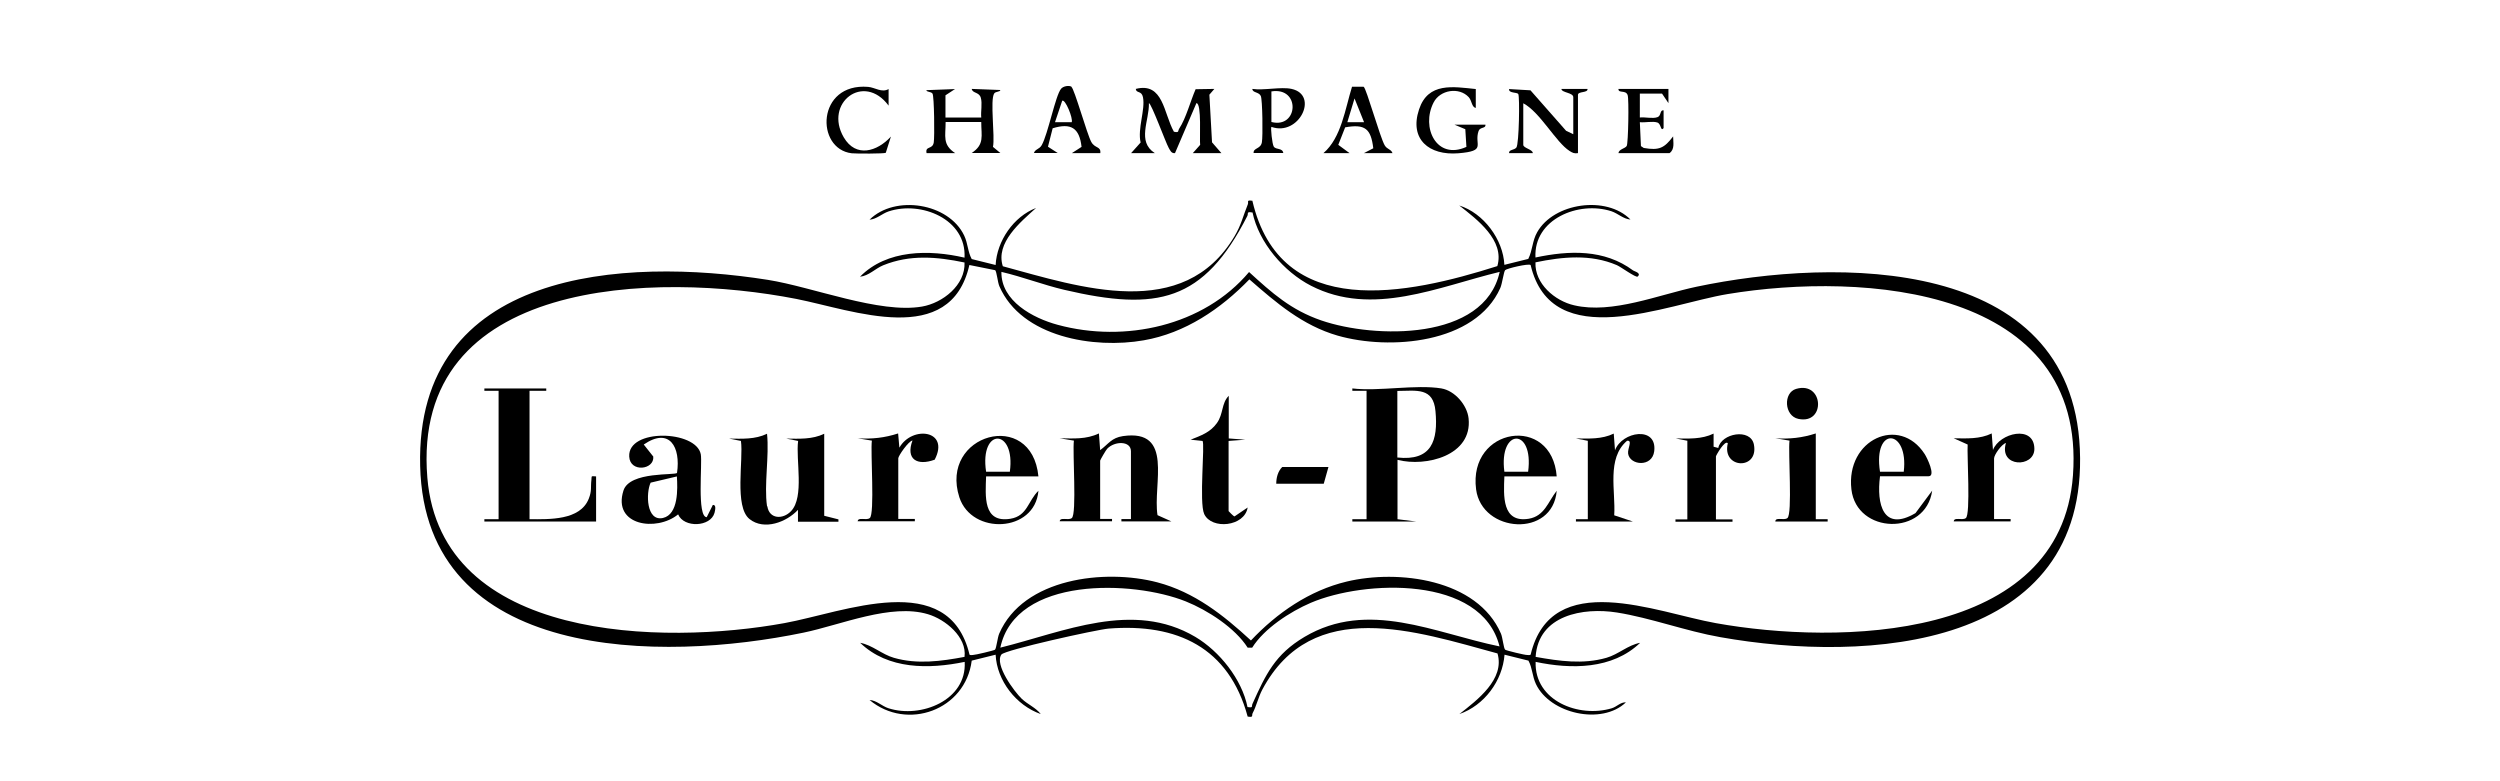 <?xml version="1.0" encoding="UTF-8"?>
<svg xmlns="http://www.w3.org/2000/svg" viewBox="0 0 160 50">
  <defs>
    <style>
      .cls-1 {
        fill: none;
      }
    </style>
  </defs>
  <g id="FOND">
    <rect class="cls-1" y="1" width="160" height="50"/>
  </g>
  <g id="Calque_1" data-name="Calque 1">
    <g>
      <path d="M80.15,12.84c1.8,7.76,9.95,6.01,15.68,4.19.48-1.65-1.29-2.98-2.44-3.88,1.56.49,2.81,2.17,2.89,3.8l1.53-.38c.28-.56.25-1.15.57-1.71,1.06-1.88,4.43-2.37,5.97-.81-.45-.03-.8-.39-1.22-.53-2.09-.68-4.99.5-4.86,2.96,2.16-.46,4.41-.54,6.25.83.08.06.55.16.29.39-.11.09-1.06-.61-1.33-.73-1.68-.72-3.47-.54-5.21-.18-.06,1.36,1.24,2.47,2.48,2.75,2.43.57,5.41-.68,7.83-1.19,8.94-1.88,23.98-1.98,24.53,10.38.57,12.82-13.6,13.72-23,12.05-2.22-.39-4.48-1.24-6.63-1.58s-5.03.16-5.2,2.84c1.51.27,3.03.49,4.53.06.77-.22,1.38-.82,2.16-.96-1.78,1.71-4.42,1.7-6.69,1.22-.08,2.5,2.77,3.6,4.87,2.97.33-.1.56-.4.91-.38-1.55,1.48-4.86.73-5.76-1.17-.24-.51-.22-1.02-.48-1.5l-1.53-.38c-.13,1.68-1.3,3.25-2.89,3.8,1.15-.9,2.92-2.23,2.44-3.88-5.22-1.42-11.85-3.68-15.05,2.31-.26.49-.38,1.06-.62,1.51-.08.16.08.29-.32.22-1.2-4.42-4.51-5.98-8.9-5.63-.74.06-6.66,1.37-6.86,1.66-.46.64.82,2.37,1.3,2.83.39.37.89.56,1.22.98-1.57-.55-2.81-2.13-2.89-3.8l-1.53.38c-.4,3.17-4.14,4.52-6.54,2.52.45.02.8.4,1.22.53,2.06.66,5.01-.51,4.87-2.97-2.29.47-4.9.5-6.69-1.22.78.14,1.39.74,2.16.96,1.49.43,3.03.22,4.52-.06.16-1.27-1.23-2.4-2.34-2.73-2.36-.71-5.56.68-7.97,1.18-9.06,1.88-24.23,1.92-24.53-10.67s13.03-13.37,22.25-11.91c2.89.46,7.15,2.18,9.87,1.71,1.32-.23,2.78-1.37,2.72-2.82-1.78-.37-3.49-.52-5.21.18-.51.21-.91.67-1.48.73,1.72-1.75,4.45-1.74,6.69-1.22.13-2.47-2.78-3.65-4.86-2.96-.42.14-.77.5-1.22.53,1.63-1.61,5.07-1.07,6.06,1.02.24.51.22,1.02.48,1.5l1.53.38c.08-1.54,1.15-3.1,2.59-3.65-1,.9-2.61,2.23-2.13,3.73,4.95,1.34,11.56,3.58,14.83-1.92.43-.72.55-1.31.85-2.04.07-.18-.12-.29.3-.23ZM80.15,13.6c-.4-.07-.24.06-.32.22-2.8,5.49-5.76,6.12-11.71,4.73-1.36-.32-2.67-.83-4.03-1.15-.03,1.86,2.01,2.96,3.61,3.39,4.28,1.16,9.33.08,12.24-3.38,1.48,1.35,2.68,2.43,4.63,3.1,3.38,1.16,10.43,1.33,11.41-3.11-3.93.95-8.15,2.9-12.07.89-1.74-.89-3.35-2.77-3.75-4.7ZM63.68,17.29l-1.64-.33c-1.21,5.34-7.43,2.89-11.08,2.17-8.91-1.74-24.67-1.42-23.61,11.44.87,10.51,15.12,10.72,22.85,9.31,3.8-.69,10.53-3.54,11.85,2.02.06.04.14.02.21.02.15,0,1.37-.29,1.42-.34.09-.09.16-.78.27-1.03,1.54-3.56,6.77-4.16,10.12-3.28,2.38.63,4.22,2.09,5.99,3.72,1.66-1.76,3.74-3.2,6.13-3.77,3.29-.79,8.36-.16,9.87,3.33.11.25.17.94.27,1.03.05.05,1.27.35,1.42.34.07,0,.15.02.21-.02,1.33-5.57,8.04-2.7,11.85-2.02,7.79,1.4,22.09,1.19,22.86-9.46.87-12.05-13.4-13.04-22.1-11.6-3.93.65-11.26,3.87-12.61-1.86-.13-.11-1.53.22-1.63.33-.09.09-.19.87-.31,1.14-1.59,3.58-7.1,4-10.41,3.05-2.25-.65-3.93-2.1-5.65-3.6-1.83,1.89-4.11,3.44-6.76,3.9-3.17.56-7.82-.19-9.24-3.46-.11-.25-.17-.94-.27-1.03ZM79.85,41.45c-.8-1.26-2.56-2.4-3.96-2.96-3.37-1.35-10.89-1.63-11.87,2.96,4.07-1.01,8.49-3.05,12.48-.69,1.55.92,2.98,2.71,3.34,4.49.39.06.24-.03.32-.21.85-1.88,1.44-3.16,3.33-4.28,4.07-2.41,8.33-.24,12.48.61-1.14-4.57-8.67-4.25-12.08-2.79-1.33.57-2.99,1.65-3.75,2.87h-.3Z"/>
      <path d="M75.13,8.43c.36.08.24-.05.34-.2.44-.67.72-1.77,1.05-2.52l1.2-.02-.32.37.17,3.05.6.69h-1.83s.47-.53.47-.53c-.05-.34.11-2.67-.24-2.67l-1.37,3.2c-.24.03-.31-.18-.41-.35-.19-.34-1.11-2.85-1.26-2.85.03,1.13-.78,2.46.38,3.2h-1.52s.61-.68.61-.68c-.21-.88.31-2.1.15-2.9-.09-.44-.43-.23-.46-.53,1.77-.45,1.78,1.57,2.44,2.74Z"/>
      <path d="M60.52,7.82c0,.9-.22,1.43.61,1.98h-1.83c-.1-.48.38-.21.46-.68.06-.34.03-2.97-.08-3.13-.1-.14-.39-.09-.39-.22l1.83-.07-.61.4v1.42h2.29c-.04-.39.08-.9-.03-1.27s-.53-.27-.58-.56l1.83.07c0,.13-.29.08-.39.22-.28.41.06,2.76-.08,3.42l.47.39h-1.83c.83-.55.61-1.08.61-1.98h-2.28Z"/>
      <path d="M100.69,8.58v-2.36c0-.3-.75-.28-.76-.53h1.67c.04.27-.61.14-.61.38v3.73c-.24.04-.35-.02-.54-.14-.88-.56-1.88-2.48-2.96-3.05v2.66c0,.21.61.29.61.53h-1.52c-.02-.24.33-.18.47-.36.17-.23.22-3.25.12-3.42-.08-.13-.62-.04-.59-.32l1.37.08,2.28,2.59.46.22Z"/>
      <path d="M94.45,5.69v1.22c-.27-.06-.24-.45-.45-.69-.62-.67-1.84-.47-2.25.34-.82,1.6.19,3.71,2.1,2.84l-.07-1.13-.69-.29h1.98c.03.26-.34.13-.44.4-.31.89.56,1.28-1.3,1.43s-3.15-.89-2.51-2.81c.58-1.75,2.18-1.45,3.64-1.3Z"/>
      <path d="M106.78,5.69v.91s-.41-.61-.41-.61h-1.42s0,1.53,0,1.53c.33-.04.83.09,1.12-.02.27-.09.14-.47.4-.44v1.14c-.2.24-.14-.27-.4-.36-.3-.1-.79.02-1.12-.02l.07,1.53.18.12c.99.17,1.31.01,1.88-.74,0,.37.12.82-.23,1.07h-3.27c.03-.26.43-.29.53-.46s.15-3,.06-3.25c-.12-.36-.6-.09-.59-.4h3.2Z"/>
      <path d="M87.28,5.56c.17.11,1.04,3.22,1.34,3.74.16.27.41.24.5.5h-1.83s.6-.31.6-.31c-.15-1.25-.52-1.57-1.8-1.34l-.44,1.12.72.53h-1.67c1.15-.99,1.39-2.84,1.83-4.25h.73ZM87.3,7.82l-.61-1.52-.46,1.52h1.06Z"/>
      <path d="M68.57,5.56c.19.12,1,3.03,1.27,3.52.23.43.63.27.58.72h-1.82s.62-.4.62-.4c-.14-1.22-.68-1.55-1.85-1.19l-.3,1.18.62.4h-1.52c.09-.26.35-.23.5-.5.4-.7.88-3.19,1.24-3.61.14-.17.5-.23.67-.13ZM68.59,7.82c.1-.24-.42-1.51-.61-1.37l-.46,1.37h1.06Z"/>
      <path d="M82.66,5.69c1.78.39.47,3.06-1.29,2.43-.06.06.05,1.11.15,1.26.14.22.56.07.61.41h-1.9c-.02-.34.45-.24.53-.68.07-.35.04-2.75-.07-2.97-.13-.27-.53-.19-.54-.45.73.11,1.84-.15,2.51,0ZM81.38,7.81c1.72.43,1.87-2.26-.01-1.96v1.96Z"/>
      <path d="M56.87,5.69v1.07c-1.59-2.15-4.15-.16-2.87,2.03.78,1.33,2.14.91,3.02-.05l-.33,1.04c-.1.06-1.91.06-2.18.03-2.34-.28-2.25-4.52,1.05-4.25.45.04.87.39,1.31.14Z"/>
      <path d="M92.25,24.86c.85.14,1.65,1.06,1.74,1.92.25,2.38-2.73,3.12-4.55,2.65v3.8s1.22.15,1.22.15h-4.11v-.15s.91,0,.91,0v-8.22h-.91s0-.15,0-.15c1.72.2,4.06-.27,5.71,0ZM89.43,29.28c2.19.24,2.62-1.07,2.44-2.97-.14-1.53-1.2-1.3-2.44-1.29v4.26Z"/>
      <path d="M34.96,24.86v.15s-1.07,0-1.07,0v8.22c1.25,0,3.23.09,3.79-1.31.21-.53.11-.73.17-1.2.03-.28-.05-.25.3-.23v2.89h-7.15v-.15s.91,0,.91,0v-8.22h-.91s0-.15,0-.15h3.96Z"/>
      <path d="M67.82,33.38c.01-.32.53-.05.77-.22.34-.23.04-4.25.14-4.96l-.91-.15c.88.01,1.69.08,2.51-.31l.08,1.07c.54-.4.72-.79,1.46-.9,3.28-.47,1.9,3.07,2.21,5.06l.89.4h-3.2v-.15s.61,0,.61,0v-4.34c0-.68-1.05-.66-1.52-.16-.08.08-.45.72-.45.76v3.73h.76s0,.15,0,.15h-3.35Z"/>
      <path d="M49.11,32.4c.12.83,1,.86,1.52.31.86-.91.29-3.28.45-4.49l-.76-.15c.83.01,1.67.06,2.43-.31v5.25l.91.23v.15s-2.59,0-2.59,0v-.76c-.72.78-2.16,1.34-3.1.59-.99-.79-.38-3.8-.55-5l-.76-.15c.83.01,1.67.06,2.43-.31.15,1.43-.2,3.26,0,4.64Z"/>
      <path d="M45.61,32.32c.26-.04.15.36.12.5-.25.91-1.96.98-2.33.1-1.38,1.13-4.21.72-3.5-1.52.39-1.26,3.41-.96,3.43-1.14.24-1.63-.47-2.95-2.13-1.81l.61.77c.08.85-1.49,1.04-1.54,0-.1-1.82,4.28-1.69,4.58-.15.11.57-.26,4.02.38,4.03l.38-.76ZM43.33,30.49l-1.69.4c-.31.67-.28,2.5.79,2.26,1-.23.94-1.88.89-2.66Z"/>
      <path d="M99.63,30.49h-3.35c-.05,1.23-.17,2.99,1.56,2.71,1.02-.17,1.24-1.1,1.79-1.79-.25,3.03-4.79,2.71-5.16-.09-.52-3.99,4.86-4.82,5.16-.82ZM97.8,30.19c.38-2.85-1.89-2.8-1.52,0h1.52Z"/>
      <path d="M66.46,30.49h-3.35c-.04,1.25-.22,3,1.56,2.71,1.09-.18,1.12-1.15,1.79-1.79-.23,2.69-4.27,2.85-5.06.42-1.31-4.05,4.64-5.73,5.06-1.33ZM64.63,30.19c.38-2.79-1.95-2.86-1.52,0h1.52Z"/>
      <path d="M120.32,30.49c-.23,1.77.2,3.57,2.27,2.35l1.07-1.44c-.41,2.92-4.84,2.79-5.17-.08-.37-3.2,3.08-4.76,4.69-2.26.15.23.73,1.42.25,1.42h-3.12ZM121.84,30.19c.33-2.75-1.98-2.95-1.52,0h1.52Z"/>
      <path d="M108,28.21l-.76-.15c.83.01,1.67.06,2.43-.31v.84s.3.08.3.08c.18-.94,2.07-1.29,2.28-.22.32,1.66-2.07,1.56-1.67-.08-.18-.24-.76.78-.76.84v4.03h1.06s0,.15,0,.15h-3.65v-.15s.76,0,.76,0v-5.02Z"/>
      <path d="M54.89,33.38c.01-.32.53-.05.77-.22.34-.23.04-4.25.14-4.96l-.91-.15c.91.06,1.73-.03,2.59-.31l.08.91c.81-1.43,3.25-1.13,2.26.77-1.12.41-1.87-.02-1.42-1.23-.27.05-.91.99-.91,1.14v3.88h1.06s0,.15,0,.15h-3.65Z"/>
      <path d="M125.04,33.38c.01-.32.53-.05.77-.22.32-.22.07-4.03.12-4.71l-.89-.4c.83.01,1.67.06,2.43-.31l.08,1.06c.41-1.09,2.64-1.64,2.65-.07,0,1.22-2.29,1.2-1.82-.38-.28.08-.76.76-.76.99v3.88h1.06s0,.15,0,.15h-3.65Z"/>
      <path d="M101.61,28.21l-.76-.15c.83.01,1.67.06,2.43-.31l.08,1.07c.44-1.21,2.71-1.58,2.51.06-.13,1.04-1.55.91-1.67.16-.05-.34.31-.88-.07-.83-1.32,1.13-.72,3.21-.82,4.77l1.2.4h-3.65v-.15s.76,0,.76,0v-5.02Z"/>
      <path d="M78.63,28.06l1.07.08-1.07.08v4.49s.3.33.38.34l.84-.57c-.2,1.23-2.31,1.43-2.78.42-.34-.73.06-4.52-.11-4.68l-.76-.08c.65-.26,1.25-.46,1.68-1.06s.28-1.26.76-1.75v2.74Z"/>
      <path d="M116.21,27.75v5.48h.76s0,.15,0,.15h-3.35c.01-.32.53-.05.77-.22.34-.23.04-4.25.14-4.96l-.91-.15c.91.06,1.73-.03,2.59-.31Z"/>
      <path d="M85.02,29.89l-.3,1.07h-3.04c0-.38.1-.79.38-1.07h2.97Z"/>
      <path d="M114.95,24.89c1.77-.52,1.92,2.29.15,1.92-.92-.19-.98-1.68-.15-1.92Z"/>
    </g>
  </g>
</svg>